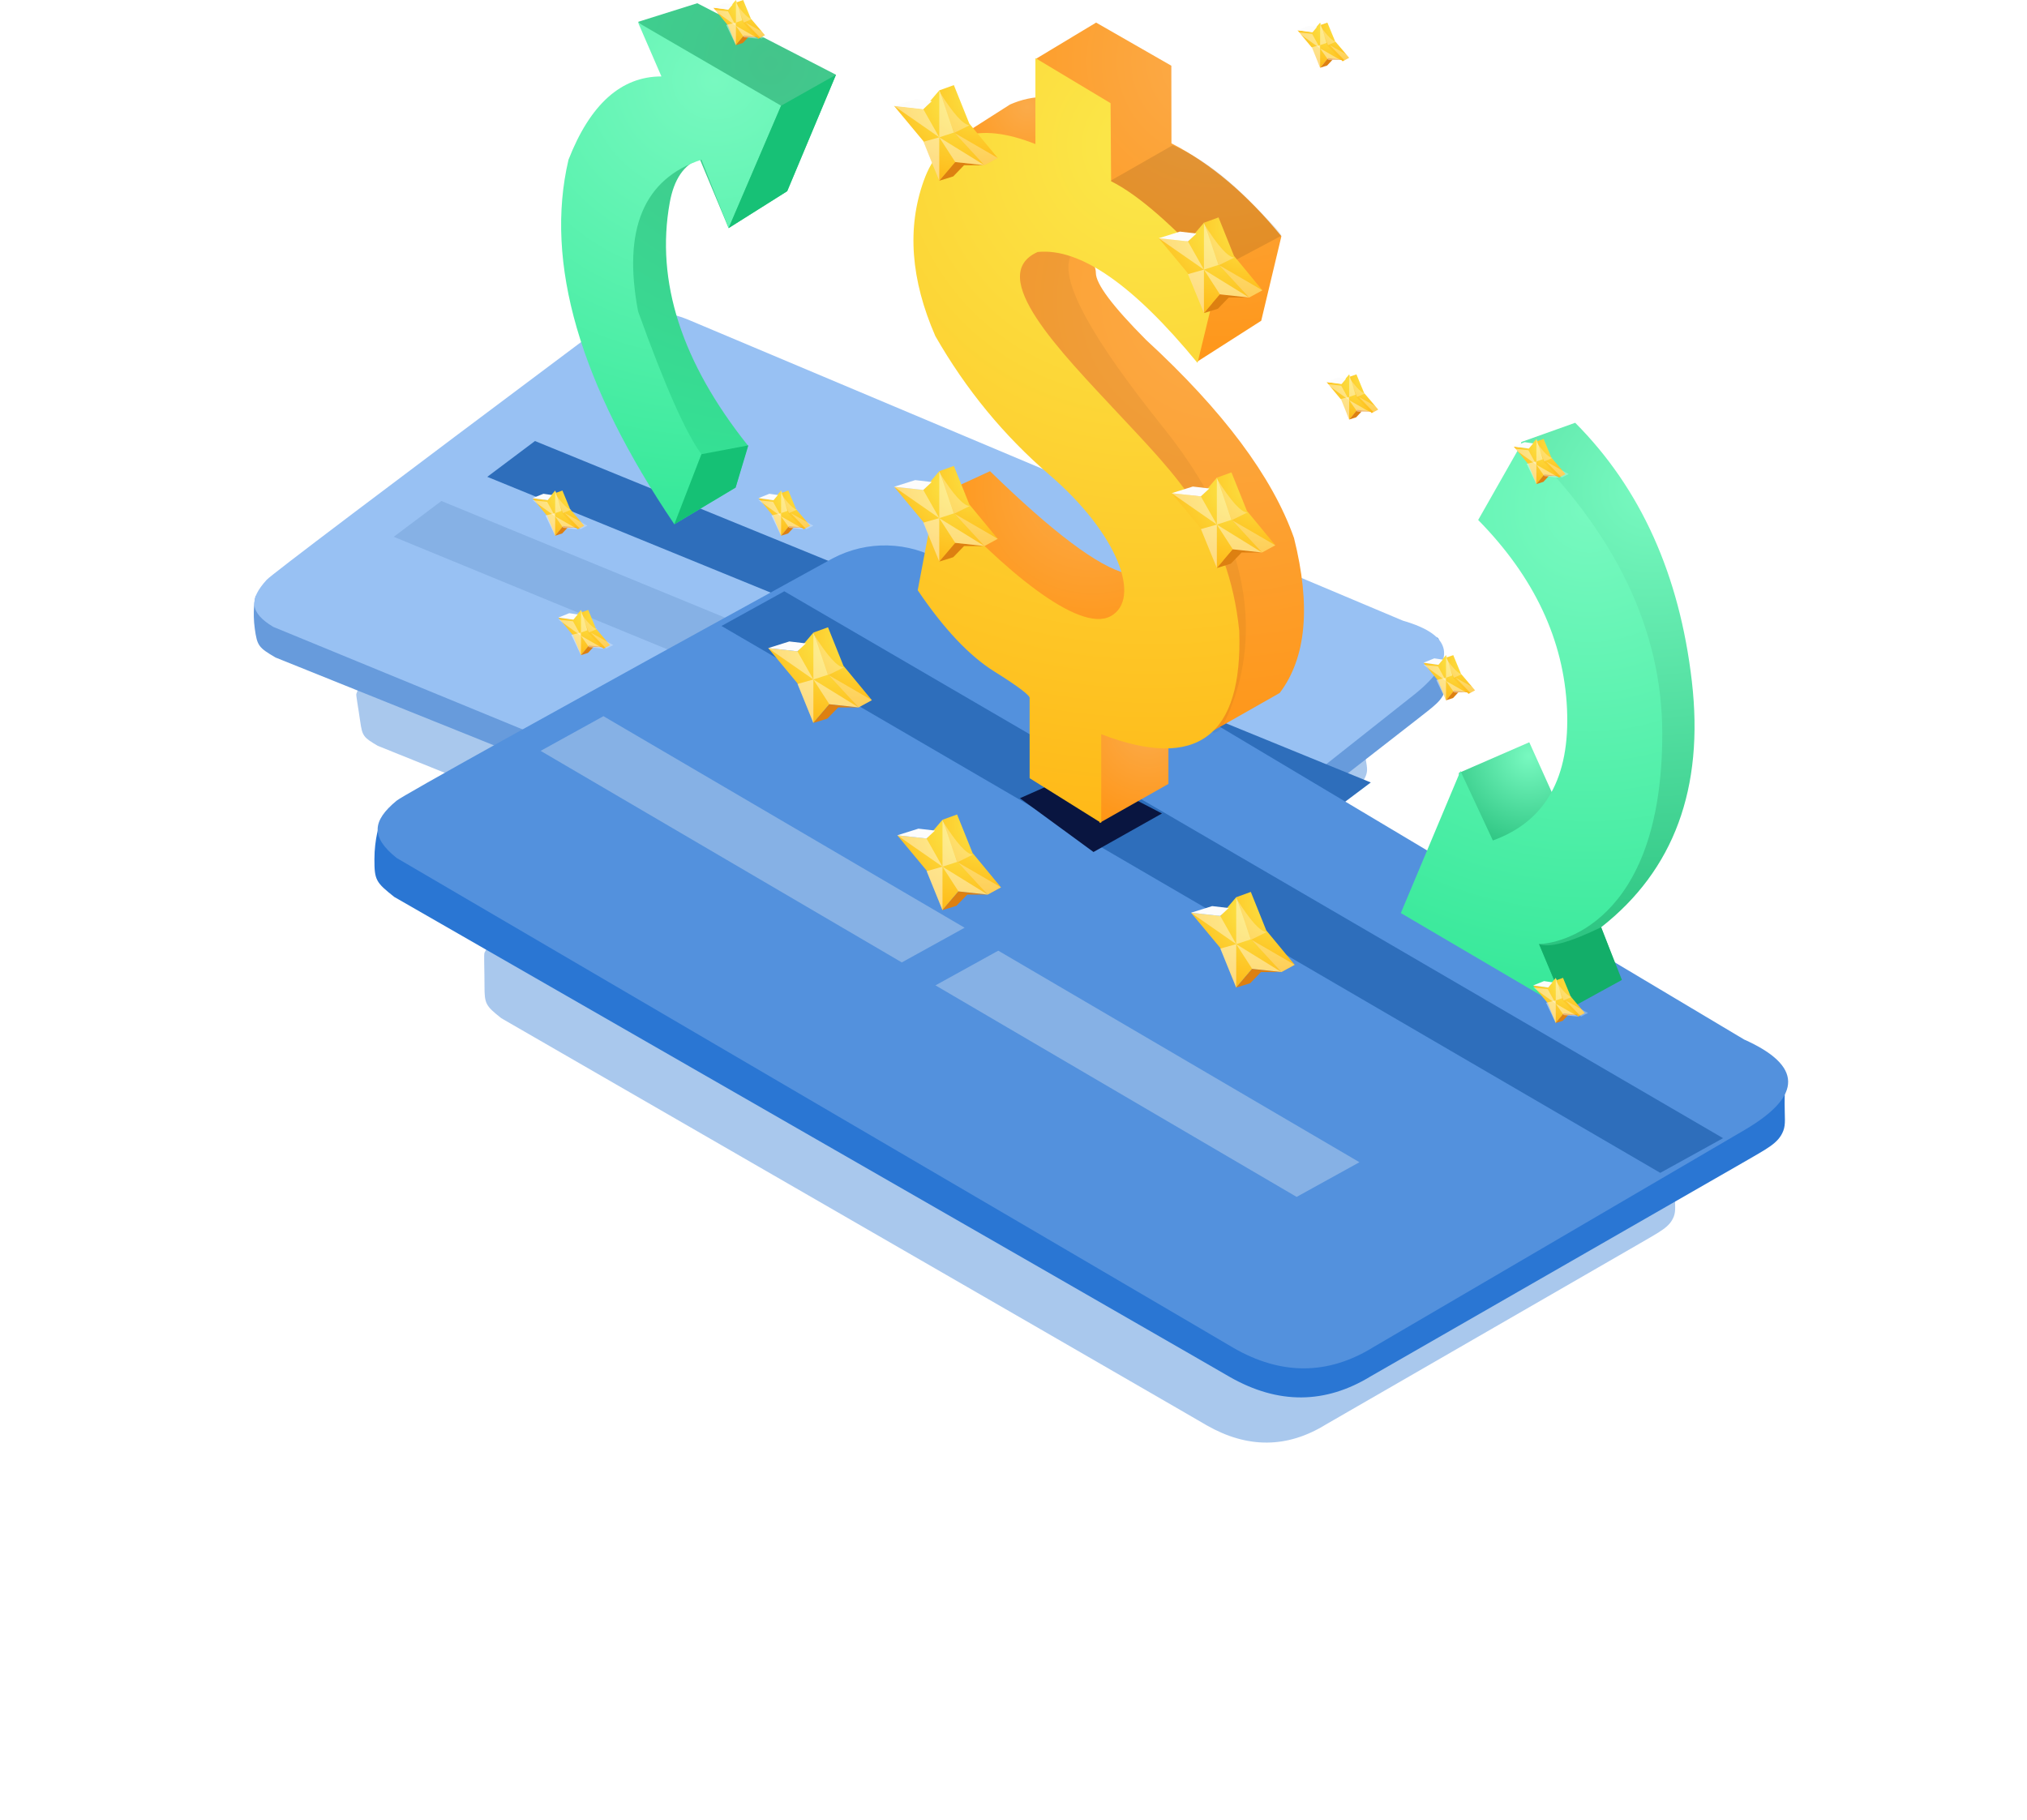 <?xml version="1.0" encoding="UTF-8"?>
<svg width="628px" height="564px" viewBox="0 0 628 564" version="1.1" xmlns="http://www.w3.org/2000/svg" xmlns:xlink="http://www.w3.org/1999/xlink">
    <title>rebates-refunds</title>
    <defs>
        <filter x="-48.9%" y="-85.2%" width="197.7%" height="270.5%" filterUnits="objectBoundingBox" id="filter-1">
            <feGaussianBlur stdDeviation="50" in="SourceGraphic"></feGaussianBlur>
        </filter>
        <filter x="-40.7%" y="-70.8%" width="181.3%" height="241.5%" filterUnits="objectBoundingBox" id="filter-2">
            <feGaussianBlur stdDeviation="50" in="SourceGraphic"></feGaussianBlur>
        </filter>
        <radialGradient cx="72.224%" cy="11.53%" fx="72.224%" fy="11.53%" r="119.493%" gradientTransform="translate(0.722,0.115),scale(1,0.811),rotate(105.335),translate(-0.722,-0.115)" id="radialGradient-3">
            <stop stop-color="#78F9C0" offset="0%"></stop>
            <stop stop-color="#1DB974" offset="100%"></stop>
        </radialGradient>
        <radialGradient cx="72.224%" cy="11.53%" fx="72.224%" fy="11.53%" r="300.011%" gradientTransform="translate(0.722,0.115),scale(1,0.313),rotate(96.046),translate(-0.722,-0.115)" id="radialGradient-4">
            <stop stop-color="#78F9C0" offset="0%"></stop>
            <stop stop-color="#1DB974" offset="100%"></stop>
        </radialGradient>
        <radialGradient cx="72.224%" cy="11.53%" fx="72.224%" fy="11.53%" r="205.677%" gradientTransform="translate(0.722,0.115),scale(1,0.46),rotate(98.838),translate(-0.722,-0.115)" id="radialGradient-5">
            <stop stop-color="#78F9C0" offset="0%"></stop>
            <stop stop-color="#31E796" offset="100%"></stop>
        </radialGradient>
        <radialGradient cx="72.224%" cy="11.53%" fx="72.224%" fy="11.53%" r="209.04%" gradientTransform="translate(0.722,0.115),scale(1,0.452),rotate(98.695),translate(-0.722,-0.115)" id="radialGradient-6">
            <stop stop-color="#44C48B" offset="0%"></stop>
            <stop stop-color="#31E796" offset="100%"></stop>
        </radialGradient>
        <radialGradient cx="72.224%" cy="11.53%" fx="72.224%" fy="11.53%" r="215.434%" gradientTransform="translate(0.722,0.115),scale(1,0.438),rotate(98.435),translate(-0.722,-0.115)" id="radialGradient-7">
            <stop stop-color="#78F9C0" offset="0%"></stop>
            <stop stop-color="#31E796" offset="100%"></stop>
        </radialGradient>
        <filter x="-122.7%" y="-216.0%" width="345.5%" height="532.0%" filterUnits="objectBoundingBox" id="filter-8">
            <feGaussianBlur stdDeviation="18" in="SourceGraphic"></feGaussianBlur>
        </filter>
        <radialGradient cx="72.224%" cy="11.53%" fx="72.224%" fy="11.53%" r="143.674%" gradientTransform="translate(0.722,0.115),scale(1,0.667),rotate(102.706),translate(-0.722,-0.115)" id="radialGradient-9">
            <stop stop-color="#FBAB4A" offset="0%"></stop>
            <stop stop-color="#FF9515" offset="100%"></stop>
        </radialGradient>
        <radialGradient cx="72.224%" cy="11.53%" fx="72.224%" fy="11.53%" r="101.558%" gradientTransform="translate(0.722,0.115),scale(0.794,1),rotate(113.069),translate(-0.722,-0.115)" id="radialGradient-10">
            <stop stop-color="#FBAB4A" offset="0%"></stop>
            <stop stop-color="#FF9515" offset="100%"></stop>
        </radialGradient>
        <radialGradient cx="72.224%" cy="11.53%" fx="72.224%" fy="11.53%" r="132.902%" gradientTransform="translate(0.722,0.115),scale(1,0.724),rotate(103.756),translate(-0.722,-0.115)" id="radialGradient-11">
            <stop stop-color="#FBAB4A" offset="0%"></stop>
            <stop stop-color="#FF9515" offset="100%"></stop>
        </radialGradient>
        <radialGradient cx="72.224%" cy="11.53%" fx="72.224%" fy="11.53%" r="101.748%" gradientTransform="translate(0.722,0.115),scale(0.785,1),rotate(113.319),translate(-0.722,-0.115)" id="radialGradient-12">
            <stop stop-color="#FBAB4A" offset="0%"></stop>
            <stop stop-color="#FF9515" offset="100%"></stop>
        </radialGradient>
        <radialGradient cx="72.224%" cy="11.53%" fx="72.224%" fy="11.53%" r="155.69%" gradientTransform="translate(0.722,0.115),scale(1,0.613),rotate(101.711),translate(-0.722,-0.115)" id="radialGradient-13">
            <stop stop-color="#FBAB4A" offset="0%"></stop>
            <stop stop-color="#FF9515" offset="100%"></stop>
        </radialGradient>
        <radialGradient cx="72.224%" cy="11.53%" fx="72.224%" fy="11.53%" r="221.518%" gradientTransform="translate(0.722,0.115),scale(1,0.426),rotate(98.202),translate(-0.722,-0.115)" id="radialGradient-14">
            <stop stop-color="#FBE84A" offset="0%"></stop>
            <stop stop-color="#FFB615" offset="100%"></stop>
        </radialGradient>
        <radialGradient cx="72.224%" cy="11.53%" fx="72.224%" fy="11.53%" r="98.636%" id="radialGradient-15">
            <stop stop-color="#FBE84A" offset="0%"></stop>
            <stop stop-color="#FFB615" offset="100%"></stop>
        </radialGradient>
        <radialGradient cx="72.224%" cy="11.53%" fx="72.224%" fy="11.53%" r="131.883%" gradientTransform="translate(0.722,0.115),scale(1,0.73),rotate(103.864),translate(-0.722,-0.115)" id="radialGradient-16">
            <stop stop-color="#FBE84A" offset="0%"></stop>
            <stop stop-color="#FFB615" offset="100%"></stop>
        </radialGradient>
        <radialGradient cx="72.224%" cy="11.53%" fx="72.224%" fy="11.53%" r="128.528%" gradientTransform="translate(0.722,0.115),scale(1,0.75),rotate(104.234),translate(-0.722,-0.115)" id="radialGradient-17">
            <stop stop-color="#FBE84A" offset="0%"></stop>
            <stop stop-color="#FFB615" offset="100%"></stop>
        </radialGradient>
    </defs>
    <g id="UI-DESKTOP" stroke="none" stroke-width="1" fill="none" fill-rule="evenodd">
        <g id="Use-Cases-/-Reimbursement" transform="translate(-736, -220)">
            <g id="rebates-refunds" transform="translate(802.581, 219.37)">
                <g id="Group-31-Copy" transform="translate(197.5, 204.715) scale(-1, 1) rotate(8) translate(-197.5, -204.715) translate(15, 89.215)">
                    <path d="M38.918,160.631 C35.659,162.062 31.272,157.536 29.645,159.115 C29.105,159.639 29.36,163.891 29.36,166.877 C29.36,169.864 29.093,171.349 29.645,172.784 C30.717,175.574 33.184,176.666 38.539,179.802 L119.391,226.334 C129.321,232.426 139.528,232.493 150.009,226.535 L158.499,221.625 L191.717,202.474 L331.868,121.791 C335.909,118.598 336.205,118.067 336.205,113.583 C336.205,109.099 336.408,105.339 336.205,104.929 C334.681,101.845 331.005,97.701 323.398,103.484 L322.142,102.931 L321.272,102.544 L319.922,101.931 L318.99,101.502 L317.545,100.827 L316.044,100.116 L313.955,99.109 L311.766,98.037 L310.059,97.189 L308.889,96.604 L307.088,95.694 L305.23,94.748 L303.316,93.764 L302.009,93.088 L300.001,92.043 L297.937,90.96 L295.816,89.84 L292.901,88.29 L290.649,87.084 L287.559,85.418 L285.176,84.125 L282.736,82.795 L281.078,81.888 L278.545,80.497 L275.079,78.583 L271.513,76.604 L266.915,74.038 L263.124,71.91 L258.245,69.158 L253.208,66.303 L250.112,64.54 L237.125,57.754 C229.599,53.822 220.555,54.043 213.234,58.34 L38.918,160.631 Z" id="mainColor-Copy" fill="#2A76D3" opacity="0.632" filter="url(#filter-1)"></path>
                    <path d="M12.932,136.188 C9.077,137.879 3.889,132.53 1.964,134.396 C1.326,135.015 1.627,140.04 1.627,143.57 C1.627,147.099 1.311,148.854 1.964,150.551 C3.232,153.848 6.15,155.138 12.484,158.844 L108.111,213.836 C119.857,221.036 131.929,221.116 144.326,214.074 L154.367,208.272 L193.656,185.638 L359.421,90.286 C364.2,86.512 364.551,85.885 364.551,80.586 C364.551,75.286 363.224,71.268 362.985,70.784 C361.783,68.355 323.242,49.628 247.362,14.606 C238.461,9.959 227.764,10.22 219.105,15.298 L12.932,136.188 Z" id="mainColor" fill="#679BDC"></path>
                    <path d="M11.973,127.578 C-2.963,134.252 -3.113,141.95 11.525,150.67 L107.241,206.72 C118.998,214.059 131.081,214.139 143.489,206.962 L153.54,201.048 L192.865,177.98 L358.785,80.794 C365.454,75.432 365.108,71.279 358.785,66.052 C357.118,64.674 319.731,43.876 246.622,3.659 C237.712,-1.078 227.006,-0.811 218.339,4.363 L11.973,127.578 Z" id="mainColor10" fill="#98C1F3"></path>
                    <polygon id="Rectangle_Top_Isometric" fill="#2E6EBB" transform="translate(157.731, 109.91) rotate(-1) translate(-157.731, -109.91) " points="27.659 173.588 271.788 37.021 287.803 46.233 43.673 182.799"></polygon>
                    <polygon id="Rectangle_Top_Isometric-Copy" fill="#86B1E5" transform="translate(263.376, 81.107) rotate(-1) translate(-263.376, -81.107) " points="208.404 102.92 302.333 50.083 318.348 59.294 224.419 112.131"></polygon>
                    <polygon id="Rectangle_Top_Isometric-Copy-2" fill="#86B1E5" transform="translate(165.963, 136.043) rotate(-1) translate(-165.963, -136.043) " points="110.991 157.856 204.92 105.019 220.935 114.23 127.006 167.067"></polygon>
                </g>
                <g id="Group-31" transform="translate(268.419, 308.63) scale(-1, 1) translate(-268.419, -308.63) translate(49.419, 169.63)">
                    <path d="M46.566,193.293 C42.648,195.017 37.376,189.565 35.42,191.467 C34.772,192.098 35.078,197.219 35.078,200.817 C35.078,204.415 34.757,206.203 35.42,207.932 C36.709,211.292 39.674,212.608 46.111,216.385 L143.29,272.435 C155.227,279.774 167.494,279.854 180.092,272.677 L190.296,266.763 L230.223,243.695 L398.679,146.508 C403.536,142.662 403.892,142.023 403.892,136.622 C403.892,131.221 404.135,126.691 403.892,126.198 C402.06,122.483 397.641,117.491 388.498,124.457 L386.988,123.791 L385.943,123.324 L384.319,122.586 L383.2,122.069 L381.463,121.257 L379.659,120.4 L377.148,119.187 L374.517,117.896 L372.465,116.875 L371.059,116.169 L368.894,115.074 L366.661,113.934 L364.361,112.749 L362.789,111.934 L360.376,110.675 L357.895,109.371 L355.346,108.022 L351.842,106.155 L349.136,104.702 L345.421,102.695 L342.557,101.138 L339.624,99.536 L337.632,98.444 L334.587,96.767 L330.421,94.463 L326.135,92.079 L320.608,88.987 L316.052,86.425 L310.187,83.11 L304.133,79.67 L300.411,77.547 L284.801,69.373 C275.755,64.637 264.886,64.903 256.086,70.078 L46.566,193.293 Z" id="mainColor-Copy" fill="#2A76D3" opacity="0.632" filter="url(#filter-2)"></path>
                    <path d="M14.701,164.11 C10.06,166.143 3.815,159.713 1.498,161.957 C0.73,162.7 1.092,168.74 1.092,172.982 C1.092,177.225 0.712,179.334 1.498,181.373 C3.024,185.335 6.537,186.887 14.162,191.341 L129.284,257.437 C143.424,266.091 157.956,266.187 172.881,257.723 L184.968,250.749 L232.267,223.546 L431.825,108.939 C437.578,104.404 438,103.65 438,97.28 C438,90.911 436.403,86.081 436.115,85.5 C434.668,82.579 388.27,60.072 296.922,17.978 C286.206,12.392 273.329,12.707 262.905,18.809 L14.701,164.11 Z" id="mainColor" fill="#2A76D3"></path>
                    <path d="M13.622,153.112 C-4.359,161.14 -4.539,170.398 13.083,180.888 L128.312,248.306 C142.465,257.133 157.011,257.23 171.949,248.597 L184.048,241.484 L231.391,213.737 L431.134,96.838 C439.162,90.389 438.746,85.394 431.134,79.107 C429.128,77.449 384.118,52.433 296.106,4.058 C285.38,-1.64 272.491,-1.319 262.057,4.906 L13.622,153.112 Z" id="mainColor10" fill="#5391DD"></path>
                    <polygon id="Rectangle_Top_Isometric" fill="#2E6EBB" transform="translate(175.315, 104.319) rotate(-1) translate(-175.315, -104.319) " points="18.8 180.953 312.56 16.6 331.831 27.685 38.07 192.038"></polygon>
                    <polygon id="Rectangle_Top_Isometric-Copy" fill="#86B1E5" transform="translate(320.824, 91.064) rotate(-1) translate(-320.824, -91.064) " points="254.676 117.315 367.7 53.728 386.971 64.813 273.947 128.4"></polygon>
                    <polygon id="Rectangle_Top_Isometric-Copy-2" fill="#86B1E5" transform="translate(198.499, 163.723) rotate(-1) translate(-198.499, -163.723) " points="132.352 189.974 245.376 126.387 264.646 137.472 151.623 201.059"></polygon>
                </g>
                <g id="Group-9" transform="translate(367.261, 130.814)">
                    <path d="M18.158,109.303 L39.957,99.816 L48.158,118.011 C46.56,126.495 44.812,130.737 42.915,130.737 C41.017,130.737 36.133,132.764 28.261,136.816 L19.356,124.853 L18.158,109.303 Z" id="Path-418" fill="url(#radialGradient-3)"></path>
                    <path d="M37.507,6.767 L54.183,0.816 C74.465,21.187 86.514,47.912 90.33,80.989 C94.146,114.067 84.776,139.448 62.22,157.133 L68.455,173.523 L51.084,182.816 L38.437,160.4 L64.457,132.424 C67.122,109.14 68.455,97.115 68.455,96.348 C68.455,95.582 62.299,79.713 49.987,48.742 L34.158,19.887 L37.507,6.767 Z" id="Path-417" fill="url(#radialGradient-4)"></path>
                    <path d="M18.639,108.714 L28.672,130.241 C44.963,124.374 52.621,110.777 51.644,89.449 C50.668,68.122 41.494,48.618 24.124,30.937 L37.83,6.816 C66.716,34.91 81.158,65.03 81.158,97.175 C81.158,156.794 48.186,162.33 42.976,162.33 L51.644,183 L0.158,152.732 L18.639,108.714 Z" id="Path-416" fill="url(#radialGradient-5)"></path>
                    <path d="M62.22,157.133 C52.417,161.885 46.003,163.617 42.976,162.33 C48.706,176.008 51.57,182.847 51.57,182.847 L68.645,173.442 L62.22,157.133 Z" id="Path-2" fill="#13AE69"></path>
                </g>
                <g id="Group-11" transform="translate(106.644, 0.915)">
                    <path d="M35.692,162.156 L54.68,150.79 L58.485,137.756 C37.952,111.993 29.877,86.925 34.262,62.553 C35.575,55.254 38.67,50.714 43.547,48.934 L52.513,70.394 L70.664,58.956 L85.775,22.876 L42.802,0.715 L24.438,6.493 L49.46,33.345 L31.635,41.681 L12.775,83.533 L19.965,108.798 L29.679,133.394 L39.675,145.303 L35.692,162.156 Z" id="Path-420" fill="url(#radialGradient-6)"></path>
                    <path d="M68.775,32.467 L52.513,70.394 L44.096,49.198 C26.186,55.108 19.643,70.774 24.467,96.199 C32.775,119.307 39.318,134.059 44.096,140.454 L35.692,162.156 C6.343,118.762 -4.586,81.109 2.907,49.198 C9.636,31.998 19.233,23.398 31.697,23.398 L24.467,6.715 L68.775,32.467 Z" id="Path-419" fill="url(#radialGradient-7)"></path>
                    <polygon id="Path-427" fill="#15C175" points="44.096 140.454 58.632 137.715 54.68 150.79 35.692 162.156"></polygon>
                    <polygon id="Path" fill="#17C176" points="68.775 32.467 85.775 22.876 70.664 58.956 52.513 70.394"></polygon>
                </g>
                <g id="Group-3" transform="translate(216.097, 6.66)">
                    <polygon id="Path-422-Copy" fill="#091540" filter="url(#filter-8)" points="56.108 257.97 77.322 246.033 52.113 232.97 33.322 241.303"></polygon>
                    <polygon id="Path-422" fill="url(#radialGradient-9)" points="57.958 248.97 79.322 236.877 79.322 215.97 57.322 215.97"></polygon>
                    <path d="M10.322,39.061 L30.251,26.347 C33.846,24.762 37.572,23.97 41.429,23.97 C45.287,23.97 45.287,32.573 41.429,49.779 C27.63,50.573 20.397,50.97 19.732,50.97 C19.066,50.97 15.93,47 10.322,39.061 Z" id="Path-426" fill="url(#radialGradient-10)"></path>
                    <path d="M88.34,105.97 L108.07,93.357 L114.322,67.171 C103.742,54.188 92.387,44.591 80.258,38.38 L80.224,14.333 L56.915,0.97 L38.322,12.168 L58.633,30.548 L58.633,55.769 L71.077,72.183 L83.411,80.208 L86.05,91.097 L88.34,105.97 Z" id="Path-425" fill="url(#radialGradient-11)"></path>
                    <path d="M61.322,50.02 L80.661,38.97 C88.438,42.405 95.992,47.771 103.324,55.068 C110.656,62.364 114.322,66.345 114.322,67.01 L93.708,77.97 L73.917,61.957 L61.322,50.02 Z" id="Path-3" fill-opacity="0.104" fill="#000000"></path>
                    <path d="M7.378,147.656 L24.046,139.97 C43.589,159.022 57.671,169.583 66.292,171.653 C74.913,173.724 72.453,180.162 58.912,190.97 L34.391,182.693 L6.322,159.237 L7.378,147.656 Z" id="Path-424" fill="url(#radialGradient-12)"></path>
                    <path d="M86.888,223.97 L113.788,208.696 C122.033,197.817 123.511,181.803 118.223,160.657 C111.533,141.714 96.26,121.261 72.404,99.297 C62.028,88.866 56.84,81.947 56.84,78.54 C56.84,75.133 53.399,71.943 46.517,68.97 L32.623,71.68 L26.322,88.44 L46.517,122.657 L68.832,148.939 L84.429,168.448 L88.859,194.025 L86.888,223.97 Z" id="Path-423" fill="url(#radialGradient-13)"></path>
                    <path d="M48.928,73.566 C45.746,80.915 55.367,98.567 77.792,126.521 C111.429,168.453 104.985,200.685 96.652,217.817 C91.097,229.239 84.81,209.626 77.792,158.98 L41.938,121.503 L27.322,73.566 L45.337,64.97 L48.928,73.566 Z" id="Path-436" fill-opacity="0.048" fill="#000000"></path>
                    <path d="M36.318,210.414 L36.318,235.1 L58.506,248.97 L58.506,221.471 C88.151,232.874 102.402,222.173 101.259,189.366 C97.882,156.903 81.527,141.146 63.695,122.025 C45.864,102.904 22.561,79.304 38.819,72.048 C51.943,70.742 68.45,82.203 88.338,106.43 L94.916,79.304 C81.047,64 69.927,54.278 61.556,50.138 C61.452,34.012 61.4,25.949 61.4,25.949 L38.109,11.97 L38.109,38.607 C20.292,31.562 8.763,35.343 3.523,49.951 C-1.718,64.558 -0.522,80.611 7.108,98.109 C16.583,114.669 28.382,129.014 42.508,141.146 C63.695,159.344 71.168,179.605 61.4,184.914 C51.632,190.223 27.889,170.433 7.195,147.512 L1.647,176.859 C9.701,188.783 17.59,197.162 25.312,201.995 C33.035,206.828 36.704,209.634 36.318,210.414 Z" id="Path-421" fill="url(#radialGradient-14)"></path>
                </g>
                <g id="Group-10" transform="translate(292.419, 68)">
                    <polygon id="Star" fill="url(#radialGradient-15)" points="18.95 23.837 14 29.638 9.05 17.339 0 6.449 9.05 7.44 14 1.638 18.95 13.938 28 24.828"></polygon>
                    <polygon id="Path-428" fill="url(#radialGradient-16)" points="14 1.638 18.524 1.77635684e-15 23.313 11.922 32.118 22.585 28 24.828 18.524 14.706"></polygon>
                    <polygon id="Path-429" fill="#DD8011" points="14 29.638 18.328 28.293 21.68 24.828 28 24.828 18.95 23.837"></polygon>
                    <polygon id="Path-430" fill="#FCFCFC" points="-3.89910326e-13 6.449 6.551 4.393 11.674 4.989 9.05 7.44"></polygon>
                    <polygon id="Path-431" fill-opacity="0.4" fill="#FFFFFF" points="14 16.18 14 1.638 18.524 14.706"></polygon>
                    <polygon id="Path-432" fill-opacity="0.449" fill="#FFFFFF" points="14 16.18 14 29.638 9.07 17.564"></polygon>
                    <polygon id="Path-433" fill-opacity="0.4" fill="#FFFFFF" points="14 16.18 18.95 23.837 28 24.828"></polygon>
                    <polygon id="Path-433-Copy" fill-opacity="0.4" fill="#FFFFFF" points="0 6.449 9.05 7.44 14 16.18"></polygon>
                    <path d="M14,1.953 C18.36,8.927 21.514,12.414 23.463,12.414 L18.602,14.82 L14,1.953 Z" id="Path-434" fill-opacity="0.275" fill="#FFFFFF"></path>
                    <polygon id="Path-435" fill-opacity="0.275" fill="#FFFFFF" points="18.732 14.82 32.118 22.585 28 24.828"></polygon>
                </g>
                <g id="Group-10-Copy" transform="translate(296.419, 147)">
                    <polygon id="Star" fill="url(#radialGradient-15)" points="18.95 23.837 14 29.638 9.05 17.339 0 6.449 9.05 7.44 14 1.638 18.95 13.938 28 24.828"></polygon>
                    <polygon id="Path-428" fill="url(#radialGradient-16)" points="14 1.638 18.524 1.77635684e-15 23.313 11.922 32.118 22.585 28 24.828 18.524 14.706"></polygon>
                    <polygon id="Path-429" fill="#DD8011" points="14 29.638 18.328 28.293 21.68 24.828 28 24.828 18.95 23.837"></polygon>
                    <polygon id="Path-430" fill="#FCFCFC" points="-3.89910326e-13 6.449 6.551 4.393 11.674 4.989 9.05 7.44"></polygon>
                    <polygon id="Path-431" fill-opacity="0.4" fill="#FFFFFF" points="14 16.18 14 1.638 18.524 14.706"></polygon>
                    <polygon id="Path-432" fill-opacity="0.449" fill="#FFFFFF" points="14 16.18 14 29.638 9.07 17.564"></polygon>
                    <polygon id="Path-433" fill-opacity="0.4" fill="#FFFFFF" points="14 16.18 18.95 23.837 28 24.828"></polygon>
                    <polygon id="Path-433-Copy" fill-opacity="0.4" fill="#FFFFFF" points="0 6.449 9.05 7.44 14 16.18"></polygon>
                    <path d="M14,1.953 C18.36,8.927 21.514,12.414 23.463,12.414 L18.602,14.82 L14,1.953 Z" id="Path-434" fill-opacity="0.275" fill="#FFFFFF"></path>
                    <polygon id="Path-435" fill-opacity="0.275" fill="#FFFFFF" points="18.732 14.82 32.118 22.585 28 24.828"></polygon>
                </g>
                <g id="Group-10-Copy-3" transform="translate(374.419, 203)">
                    <polygon id="Star" fill="url(#radialGradient-15)" points="9.475 11.73 7 14.63 4.525 8.481 0 3.036 4.525 3.531 7 0.63 9.475 6.78 14 12.225"></polygon>
                    <polygon id="Path-428" fill="url(#radialGradient-17)" points="7 1.422 9.247 0.63 11.626 6.392 16 11.546 13.954 12.63 9.247 7.738"></polygon>
                    <polygon id="Path-429" fill="#DD8011" points="7 14.63 9.164 13.935 10.84 12.143 14 12.143 9.475 11.63"></polygon>
                    <polygon id="Path-430" fill="#FCFCFC" points="0 2.98 3.367 1.63 6 2.022 4.651 3.63"></polygon>
                    <polygon id="Path-431" fill-opacity="0.4" fill="#FFFFFF" points="7 7.63 7 0.63 9 6.921"></polygon>
                    <polygon id="Path-432" fill-opacity="0.449" fill="#FFFFFF" points="7 7.63 7 14.63 4 8.35"></polygon>
                    <polygon id="Path-433" fill-opacity="0.4" fill="#FFFFFF" points="7 8.63 9.475 12.172 14 12.63"></polygon>
                    <polygon id="Path-433-Copy" fill-opacity="0.4" fill="#FFFFFF" points="0 3.63 4.525 4.139 7 8.63"></polygon>
                    <path d="M7,1.63 C9.303,4.882 10.97,6.508 12,6.508 L9.432,7.63 L7,1.63 Z" id="Path-434" fill-opacity="0.275" fill="#FFFFFF"></path>
                    <polygon id="Path-435" fill-opacity="0.275" fill="#FFFFFF" points="10 7.63 17 11.51 14.847 12.63"></polygon>
                </g>
                <g id="Group-10-Copy-6" transform="translate(408.419, 303)">
                    <polygon id="Star" fill="url(#radialGradient-15)" points="9.475 11.73 7 14.63 4.525 8.481 0 3.036 4.525 3.531 7 0.63 9.475 6.78 14 12.225"></polygon>
                    <polygon id="Path-428" fill="url(#radialGradient-17)" points="7 1.422 9.247 0.63 11.626 6.392 16 11.546 13.954 12.63 9.247 7.738"></polygon>
                    <polygon id="Path-429" fill="#DD8011" points="7 14.63 9.164 13.935 10.84 12.143 14 12.143 9.475 11.63"></polygon>
                    <polygon id="Path-430" fill="#FCFCFC" points="0 2.98 3.367 1.63 6 2.022 4.651 3.63"></polygon>
                    <polygon id="Path-431" fill-opacity="0.4" fill="#FFFFFF" points="7 7.63 7 0.63 9 6.921"></polygon>
                    <polygon id="Path-432" fill-opacity="0.449" fill="#FFFFFF" points="7 7.63 7 14.63 4 8.35"></polygon>
                    <polygon id="Path-433" fill-opacity="0.4" fill="#FFFFFF" points="7 8.63 9.475 12.172 14 12.63"></polygon>
                    <polygon id="Path-433-Copy" fill-opacity="0.4" fill="#FFFFFF" points="0 3.63 4.525 4.139 7 8.63"></polygon>
                    <path d="M7,1.63 C9.303,4.882 10.97,6.508 12,6.508 L9.432,7.63 L7,1.63 Z" id="Path-434" fill-opacity="0.275" fill="#FFFFFF"></path>
                    <polygon id="Path-435" fill-opacity="0.275" fill="#FFFFFF" points="10 7.63 17 11.51 14.847 12.63"></polygon>
                </g>
                <g id="Group-10-Copy-12" transform="translate(402.419, 136)">
                    <polygon id="Star" fill="url(#radialGradient-15)" points="9.475 11.73 7 14.63 4.525 8.481 0 3.036 4.525 3.531 7 0.63 9.475 6.78 14 12.225"></polygon>
                    <polygon id="Path-428" fill="url(#radialGradient-17)" points="7 1.422 9.247 0.63 11.626 6.392 16 11.546 13.954 12.63 9.247 7.738"></polygon>
                    <polygon id="Path-429" fill="#DD8011" points="7 14.63 9.164 13.935 10.84 12.143 14 12.143 9.475 11.63"></polygon>
                    <polygon id="Path-430" fill="#FCFCFC" points="0 2.98 3.367 1.63 6 2.022 4.651 3.63"></polygon>
                    <polygon id="Path-431" fill-opacity="0.4" fill="#FFFFFF" points="7 7.63 7 0.63 9 6.921"></polygon>
                    <polygon id="Path-432" fill-opacity="0.449" fill="#FFFFFF" points="7 7.63 7 14.63 4 8.35"></polygon>
                    <polygon id="Path-433" fill-opacity="0.4" fill="#FFFFFF" points="7 8.63 9.475 12.172 14 12.63"></polygon>
                    <polygon id="Path-433-Copy" fill-opacity="0.4" fill="#FFFFFF" points="0 3.63 4.525 4.139 7 8.63"></polygon>
                    <path d="M7,1.63 C9.303,4.882 10.97,6.508 12,6.508 L9.432,7.63 L7,1.63 Z" id="Path-434" fill-opacity="0.275" fill="#FFFFFF"></path>
                    <polygon id="Path-435" fill-opacity="0.275" fill="#FFFFFF" points="10 7.63 17 11.51 14.847 12.63"></polygon>
                </g>
                <g id="Group-10-Copy-7" transform="translate(154.419, 0)">
                    <polygon id="Star" fill="url(#radialGradient-15)" points="9.475 11.73 7 14.63 4.525 8.481 0 3.036 4.525 3.531 7 0.63 9.475 6.78 14 12.225"></polygon>
                    <polygon id="Path-428" fill="url(#radialGradient-17)" points="7 1.422 9.247 0.63 11.626 6.392 16 11.546 13.954 12.63 9.247 7.738"></polygon>
                    <polygon id="Path-429" fill="#DD8011" points="7 14.63 9.164 13.935 10.84 12.143 14 12.143 9.475 11.63"></polygon>
                    <polygon id="Path-430" fill="#FCFCFC" points="0 2.98 3.367 1.63 6 2.022 4.651 3.63"></polygon>
                    <polygon id="Path-431" fill-opacity="0.4" fill="#FFFFFF" points="7 7.63 7 0.63 9 6.921"></polygon>
                    <polygon id="Path-432" fill-opacity="0.449" fill="#FFFFFF" points="7 7.63 7 14.63 4 8.35"></polygon>
                    <polygon id="Path-433" fill-opacity="0.4" fill="#FFFFFF" points="7 8.63 9.475 12.172 14 12.63"></polygon>
                    <polygon id="Path-433-Copy" fill-opacity="0.4" fill="#FFFFFF" points="0 3.63 4.525 4.139 7 8.63"></polygon>
                    <path d="M7,1.63 C9.303,4.882 10.97,6.508 12,6.508 L9.432,7.63 L7,1.63 Z" id="Path-434" fill-opacity="0.275" fill="#FFFFFF"></path>
                    <polygon id="Path-435" fill-opacity="0.275" fill="#FFFFFF" points="10 7.63 17 11.51 14.847 12.63"></polygon>
                </g>
                <g id="Group-10-Copy-8" transform="translate(98.419, 152)">
                    <polygon id="Star" fill="url(#radialGradient-15)" points="9.475 11.73 7 14.63 4.525 8.481 0 3.036 4.525 3.531 7 0.63 9.475 6.78 14 12.225"></polygon>
                    <polygon id="Path-428" fill="url(#radialGradient-17)" points="7 1.422 9.247 0.63 11.626 6.392 16 11.546 13.954 12.63 9.247 7.738"></polygon>
                    <polygon id="Path-429" fill="#DD8011" points="7 14.63 9.164 13.935 10.84 12.143 14 12.143 9.475 11.63"></polygon>
                    <polygon id="Path-430" fill="#FCFCFC" points="0 2.98 3.367 1.63 6 2.022 4.651 3.63"></polygon>
                    <polygon id="Path-431" fill-opacity="0.4" fill="#FFFFFF" points="7 7.63 7 0.63 9 6.921"></polygon>
                    <polygon id="Path-432" fill-opacity="0.449" fill="#FFFFFF" points="7 7.63 7 14.63 4 8.35"></polygon>
                    <polygon id="Path-433" fill-opacity="0.4" fill="#FFFFFF" points="7 8.63 9.475 12.172 14 12.63"></polygon>
                    <polygon id="Path-433-Copy" fill-opacity="0.4" fill="#FFFFFF" points="0 3.63 4.525 4.139 7 8.63"></polygon>
                    <path d="M7,1.63 C9.303,4.882 10.97,6.508 12,6.508 L9.432,7.63 L7,1.63 Z" id="Path-434" fill-opacity="0.275" fill="#FFFFFF"></path>
                    <polygon id="Path-435" fill-opacity="0.275" fill="#FFFFFF" points="10 7.63 17 11.51 14.847 12.63"></polygon>
                </g>
                <g id="Group-10-Copy-9" transform="translate(168.419, 152)">
                    <polygon id="Star" fill="url(#radialGradient-15)" points="9.475 11.73 7 14.63 4.525 8.481 0 3.036 4.525 3.531 7 0.63 9.475 6.78 14 12.225"></polygon>
                    <polygon id="Path-428" fill="url(#radialGradient-17)" points="7 1.422 9.247 0.63 11.626 6.392 16 11.546 13.954 12.63 9.247 7.738"></polygon>
                    <polygon id="Path-429" fill="#DD8011" points="7 14.63 9.164 13.935 10.84 12.143 14 12.143 9.475 11.63"></polygon>
                    <polygon id="Path-430" fill="#FCFCFC" points="0 2.98 3.367 1.63 6 2.022 4.651 3.63"></polygon>
                    <polygon id="Path-431" fill-opacity="0.4" fill="#FFFFFF" points="7 7.63 7 0.63 9 6.921"></polygon>
                    <polygon id="Path-432" fill-opacity="0.449" fill="#FFFFFF" points="7 7.63 7 14.63 4 8.35"></polygon>
                    <polygon id="Path-433" fill-opacity="0.4" fill="#FFFFFF" points="7 8.63 9.475 12.172 14 12.63"></polygon>
                    <polygon id="Path-433-Copy" fill-opacity="0.4" fill="#FFFFFF" points="0 3.63 4.525 4.139 7 8.63"></polygon>
                    <path d="M7,1.63 C9.303,4.882 10.97,6.508 12,6.508 L9.432,7.63 L7,1.63 Z" id="Path-434" fill-opacity="0.275" fill="#FFFFFF"></path>
                    <polygon id="Path-435" fill-opacity="0.275" fill="#FFFFFF" points="10 7.63 17 11.51 14.847 12.63"></polygon>
                </g>
                <g id="Group-10-Copy-15" transform="translate(106.419, 189)">
                    <polygon id="Star" fill="url(#radialGradient-15)" points="9.475 11.73 7 14.63 4.525 8.481 0 3.036 4.525 3.531 7 0.63 9.475 6.78 14 12.225"></polygon>
                    <polygon id="Path-428" fill="url(#radialGradient-17)" points="7 1.422 9.247 0.63 11.626 6.392 16 11.546 13.954 12.63 9.247 7.738"></polygon>
                    <polygon id="Path-429" fill="#DD8011" points="7 14.63 9.164 13.935 10.84 12.143 14 12.143 9.475 11.63"></polygon>
                    <polygon id="Path-430" fill="#FCFCFC" points="0 2.98 3.367 1.63 6 2.022 4.651 3.63"></polygon>
                    <polygon id="Path-431" fill-opacity="0.4" fill="#FFFFFF" points="7 7.63 7 0.63 9 6.921"></polygon>
                    <polygon id="Path-432" fill-opacity="0.449" fill="#FFFFFF" points="7 7.63 7 14.63 4 8.35"></polygon>
                    <polygon id="Path-433" fill-opacity="0.4" fill="#FFFFFF" points="7 8.63 9.475 12.172 14 12.63"></polygon>
                    <polygon id="Path-433-Copy" fill-opacity="0.4" fill="#FFFFFF" points="0 3.63 4.525 4.139 7 8.63"></polygon>
                    <path d="M7,1.63 C9.303,4.882 10.97,6.508 12,6.508 L9.432,7.63 L7,1.63 Z" id="Path-434" fill-opacity="0.275" fill="#FFFFFF"></path>
                    <polygon id="Path-435" fill-opacity="0.275" fill="#FFFFFF" points="10 7.63 17 11.51 14.847 12.63"></polygon>
                </g>
                <g id="Group-10-Copy-10" transform="translate(344.419, 116)">
                    <polygon id="Star" fill="url(#radialGradient-15)" points="9.475 11.73 7 14.63 4.525 8.481 0 3.036 4.525 3.531 7 0.63 9.475 6.78 14 12.225"></polygon>
                    <polygon id="Path-428" fill="url(#radialGradient-17)" points="7 1.422 9.247 0.63 11.626 6.392 16 11.546 13.954 12.63 9.247 7.738"></polygon>
                    <polygon id="Path-429" fill="#DD8011" points="7 14.63 9.164 13.935 10.84 12.143 14 12.143 9.475 11.63"></polygon>
                    <polygon id="Path-430" fill="#FCFCFC" points="0 2.98 3.367 1.63 6 2.022 4.651 3.63"></polygon>
                    <polygon id="Path-431" fill-opacity="0.4" fill="#FFFFFF" points="7 7.63 7 0.63 9 6.921"></polygon>
                    <polygon id="Path-432" fill-opacity="0.449" fill="#FFFFFF" points="7 7.63 7 14.63 4 8.35"></polygon>
                    <polygon id="Path-433" fill-opacity="0.4" fill="#FFFFFF" points="7 8.63 9.475 12.172 14 12.63"></polygon>
                    <polygon id="Path-433-Copy" fill-opacity="0.4" fill="#FFFFFF" points="0 3.63 4.525 4.139 7 8.63"></polygon>
                    <path d="M7,1.63 C9.303,4.882 10.97,6.508 12,6.508 L9.432,7.63 L7,1.63 Z" id="Path-434" fill-opacity="0.275" fill="#FFFFFF"></path>
                    <polygon id="Path-435" fill-opacity="0.275" fill="#FFFFFF" points="10 7.63 17 11.51 14.847 12.63"></polygon>
                </g>
                <g id="Group-10-Copy-11" transform="translate(335.419, 7)">
                    <polygon id="Star" fill="url(#radialGradient-15)" points="9.475 11.73 7 14.63 4.525 8.481 0 3.036 4.525 3.531 7 0.63 9.475 6.78 14 12.225"></polygon>
                    <polygon id="Path-428" fill="url(#radialGradient-17)" points="7 1.422 9.247 0.63 11.626 6.392 16 11.546 13.954 12.63 9.247 7.738"></polygon>
                    <polygon id="Path-429" fill="#DD8011" points="7 14.63 9.164 13.935 10.84 12.143 14 12.143 9.475 11.63"></polygon>
                    <polygon id="Path-430" fill="#FCFCFC" points="0 2.98 3.367 1.63 6 2.022 4.651 3.63"></polygon>
                    <polygon id="Path-431" fill-opacity="0.4" fill="#FFFFFF" points="7 7.63 7 0.63 9 6.921"></polygon>
                    <polygon id="Path-432" fill-opacity="0.449" fill="#FFFFFF" points="7 7.63 7 14.63 4 8.35"></polygon>
                    <polygon id="Path-433" fill-opacity="0.4" fill="#FFFFFF" points="7 8.63 9.475 12.172 14 12.63"></polygon>
                    <polygon id="Path-433-Copy" fill-opacity="0.4" fill="#FFFFFF" points="0 3.63 4.525 4.139 7 8.63"></polygon>
                    <path d="M7,1.63 C9.303,4.882 10.97,6.508 12,6.508 L9.432,7.63 L7,1.63 Z" id="Path-434" fill-opacity="0.275" fill="#FFFFFF"></path>
                    <polygon id="Path-435" fill-opacity="0.275" fill="#FFFFFF" points="10 7.63 17 11.51 14.847 12.63"></polygon>
                </g>
                <g id="Group-10-Copy-2" transform="translate(211.419, 253)">
                    <polygon id="Star" fill="url(#radialGradient-15)" points="18.95 23.837 14 29.638 9.05 17.339 0 6.449 9.05 7.44 14 1.638 18.95 13.938 28 24.828"></polygon>
                    <polygon id="Path-428" fill="url(#radialGradient-16)" points="14 1.638 18.524 1.77635684e-15 23.313 11.922 32.118 22.585 28 24.828 18.524 14.706"></polygon>
                    <polygon id="Path-429" fill="#DD8011" points="14 29.638 18.328 28.293 21.68 24.828 28 24.828 18.95 23.837"></polygon>
                    <polygon id="Path-430" fill="#FCFCFC" points="-3.89910326e-13 6.449 6.551 4.393 11.674 4.989 9.05 7.44"></polygon>
                    <polygon id="Path-431" fill-opacity="0.4" fill="#FFFFFF" points="14 16.18 14 1.638 18.524 14.706"></polygon>
                    <polygon id="Path-432" fill-opacity="0.449" fill="#FFFFFF" points="14 16.18 14 29.638 9.07 17.564"></polygon>
                    <polygon id="Path-433" fill-opacity="0.4" fill="#FFFFFF" points="14 16.18 18.95 23.837 28 24.828"></polygon>
                    <polygon id="Path-433-Copy" fill-opacity="0.4" fill="#FFFFFF" points="0 6.449 9.05 7.44 14 16.18"></polygon>
                    <path d="M14,1.953 C18.36,8.927 21.514,12.414 23.463,12.414 L18.602,14.82 L14,1.953 Z" id="Path-434" fill-opacity="0.275" fill="#FFFFFF"></path>
                    <polygon id="Path-435" fill-opacity="0.275" fill="#FFFFFF" points="18.732 14.82 32.118 22.585 28 24.828"></polygon>
                </g>
                <g id="Group-10-Copy-13" transform="translate(302.419, 277)">
                    <polygon id="Star" fill="url(#radialGradient-15)" points="18.95 23.837 14 29.638 9.05 17.339 0 6.449 9.05 7.44 14 1.638 18.95 13.938 28 24.828"></polygon>
                    <polygon id="Path-428" fill="url(#radialGradient-16)" points="14 1.638 18.524 1.77635684e-15 23.313 11.922 32.118 22.585 28 24.828 18.524 14.706"></polygon>
                    <polygon id="Path-429" fill="#DD8011" points="14 29.638 18.328 28.293 21.68 24.828 28 24.828 18.95 23.837"></polygon>
                    <polygon id="Path-430" fill="#FCFCFC" points="-3.89910326e-13 6.449 6.551 4.393 11.674 4.989 9.05 7.44"></polygon>
                    <polygon id="Path-431" fill-opacity="0.4" fill="#FFFFFF" points="14 16.18 14 1.638 18.524 14.706"></polygon>
                    <polygon id="Path-432" fill-opacity="0.449" fill="#FFFFFF" points="14 16.18 14 29.638 9.07 17.564"></polygon>
                    <polygon id="Path-433" fill-opacity="0.4" fill="#FFFFFF" points="14 16.18 18.95 23.837 28 24.828"></polygon>
                    <polygon id="Path-433-Copy" fill-opacity="0.4" fill="#FFFFFF" points="0 6.449 9.05 7.44 14 16.18"></polygon>
                    <path d="M14,1.953 C18.36,8.927 21.514,12.414 23.463,12.414 L18.602,14.82 L14,1.953 Z" id="Path-434" fill-opacity="0.275" fill="#FFFFFF"></path>
                    <polygon id="Path-435" fill-opacity="0.275" fill="#FFFFFF" points="18.732 14.82 32.118 22.585 28 24.828"></polygon>
                </g>
                <g id="Group-10-Copy-14" transform="translate(171.419, 195)">
                    <polygon id="Star" fill="url(#radialGradient-15)" points="18.95 23.837 14 29.638 9.05 17.339 0 6.449 9.05 7.44 14 1.638 18.95 13.938 28 24.828"></polygon>
                    <polygon id="Path-428" fill="url(#radialGradient-16)" points="14 1.638 18.524 1.77635684e-15 23.313 11.922 32.118 22.585 28 24.828 18.524 14.706"></polygon>
                    <polygon id="Path-429" fill="#DD8011" points="14 29.638 18.328 28.293 21.68 24.828 28 24.828 18.95 23.837"></polygon>
                    <polygon id="Path-430" fill="#FCFCFC" points="-3.89910326e-13 6.449 6.551 4.393 11.674 4.989 9.05 7.44"></polygon>
                    <polygon id="Path-431" fill-opacity="0.4" fill="#FFFFFF" points="14 16.18 14 1.638 18.524 14.706"></polygon>
                    <polygon id="Path-432" fill-opacity="0.449" fill="#FFFFFF" points="14 16.18 14 29.638 9.07 17.564"></polygon>
                    <polygon id="Path-433" fill-opacity="0.4" fill="#FFFFFF" points="14 16.18 18.95 23.837 28 24.828"></polygon>
                    <polygon id="Path-433-Copy" fill-opacity="0.4" fill="#FFFFFF" points="0 6.449 9.05 7.44 14 16.18"></polygon>
                    <path d="M14,1.953 C18.36,8.927 21.514,12.414 23.463,12.414 L18.602,14.82 L14,1.953 Z" id="Path-434" fill-opacity="0.275" fill="#FFFFFF"></path>
                    <polygon id="Path-435" fill-opacity="0.275" fill="#FFFFFF" points="18.732 14.82 32.118 22.585 28 24.828"></polygon>
                </g>
                <g id="Group-10-Copy-4" transform="translate(210.419, 27)">
                    <polygon id="Star" fill="url(#radialGradient-15)" points="18.95 23.837 14 29.638 9.05 17.339 0 6.449 9.05 7.44 14 1.638 18.95 13.938 28 24.828"></polygon>
                    <polygon id="Path-428" fill="url(#radialGradient-16)" points="14 1.638 18.524 1.77635684e-15 23.313 11.922 32.118 22.585 28 24.828 18.524 14.706"></polygon>
                    <polygon id="Path-429" fill="#DD8011" points="14 29.638 18.328 28.293 21.68 24.828 28 24.828 18.95 23.837"></polygon>
                    <polygon id="Path-430" fill="#FCFCFC" points="-3.89910326e-13 6.449 6.551 4.393 11.674 4.989 9.05 7.44"></polygon>
                    <polygon id="Path-431" fill-opacity="0.4" fill="#FFFFFF" points="14 16.18 14 1.638 18.524 14.706"></polygon>
                    <polygon id="Path-432" fill-opacity="0.449" fill="#FFFFFF" points="14 16.18 14 29.638 9.07 17.564"></polygon>
                    <polygon id="Path-433" fill-opacity="0.4" fill="#FFFFFF" points="14 16.18 18.95 23.837 28 24.828"></polygon>
                    <polygon id="Path-433-Copy" fill-opacity="0.4" fill="#FFFFFF" points="0 6.449 9.05 7.44 14 16.18"></polygon>
                    <path d="M14,1.953 C18.36,8.927 21.514,12.414 23.463,12.414 L18.602,14.82 L14,1.953 Z" id="Path-434" fill-opacity="0.275" fill="#FFFFFF"></path>
                    <polygon id="Path-435" fill-opacity="0.275" fill="#FFFFFF" points="18.732 14.82 32.118 22.585 28 24.828"></polygon>
                </g>
                <g id="Group-10-Copy-5" transform="translate(210.419, 145)">
                    <polygon id="Star" fill="url(#radialGradient-15)" points="18.95 23.837 14 29.638 9.05 17.339 0 6.449 9.05 7.44 14 1.638 18.95 13.938 28 24.828"></polygon>
                    <polygon id="Path-428" fill="url(#radialGradient-16)" points="14 1.638 18.524 1.77635684e-15 23.313 11.922 32.118 22.585 28 24.828 18.524 14.706"></polygon>
                    <polygon id="Path-429" fill="#DD8011" points="14 29.638 18.328 28.293 21.68 24.828 28 24.828 18.95 23.837"></polygon>
                    <polygon id="Path-430" fill="#FCFCFC" points="-3.89910326e-13 6.449 6.551 4.393 11.674 4.989 9.05 7.44"></polygon>
                    <polygon id="Path-431" fill-opacity="0.4" fill="#FFFFFF" points="14 16.18 14 1.638 18.524 14.706"></polygon>
                    <polygon id="Path-432" fill-opacity="0.449" fill="#FFFFFF" points="14 16.18 14 29.638 9.07 17.564"></polygon>
                    <polygon id="Path-433" fill-opacity="0.4" fill="#FFFFFF" points="14 16.18 18.95 23.837 28 24.828"></polygon>
                    <polygon id="Path-433-Copy" fill-opacity="0.4" fill="#FFFFFF" points="0 6.449 9.05 7.44 14 16.18"></polygon>
                    <path d="M14,1.953 C18.36,8.927 21.514,12.414 23.463,12.414 L18.602,14.82 L14,1.953 Z" id="Path-434" fill-opacity="0.275" fill="#FFFFFF"></path>
                    <polygon id="Path-435" fill-opacity="0.275" fill="#FFFFFF" points="18.732 14.82 32.118 22.585 28 24.828"></polygon>
                </g>
            </g>
        </g>
    </g>
</svg>